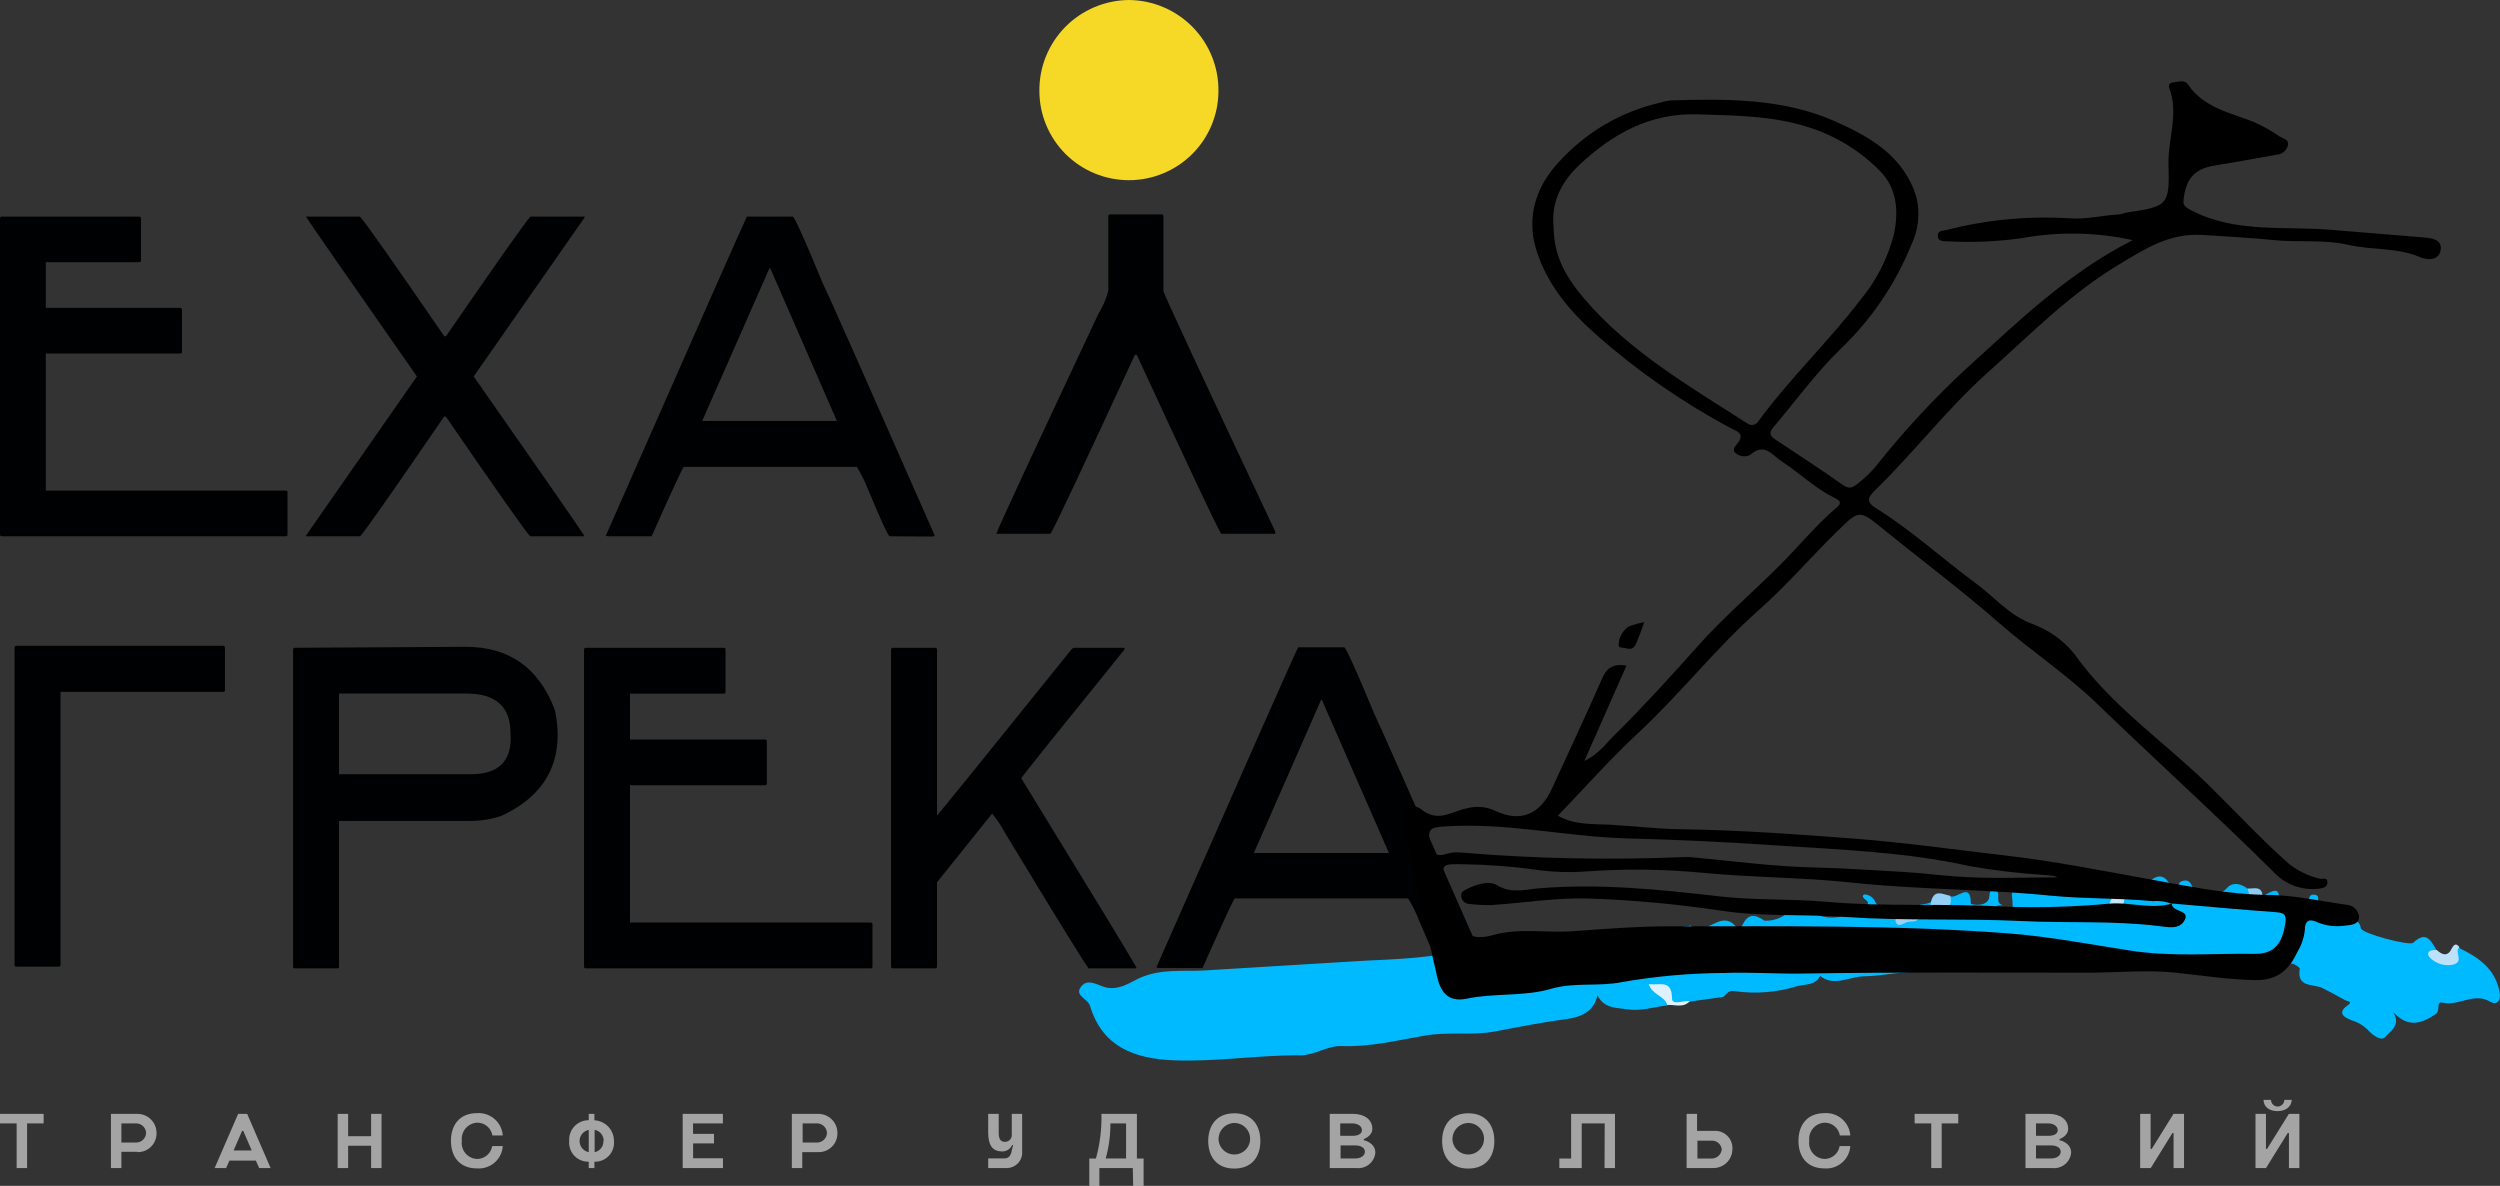 <?xml version="1.0" encoding="UTF-8"?> <svg xmlns="http://www.w3.org/2000/svg" width="312" height="148" viewBox="0 0 312 148" fill="none"><rect x="0" y="0" width="312" height="148" fill="#333333" stroke="none"/><g clip-path="url(#clip0_2_20)"><path fill-rule="evenodd" clip-rule="evenodd" d="M152.397 66.618C151.906 65.863 148.396 58.417 141.866 44.279H141.633C135.103 58.423 131.592 65.87 131.102 66.618H124.342C124.342 66.377 128.579 57.247 137.052 39.228C137.612 38.319 138.039 37.334 138.318 36.304V27.019C138.318 26.842 138.393 26.759 138.542 26.759H144.957C145.106 26.759 145.19 26.842 145.19 27.019V36.304C145.19 36.588 149.845 46.603 159.157 66.349V66.618H152.397ZM111.036 66.925C110.85 66.925 109.937 64.947 108.299 60.992C107.926 60.042 107.468 59.129 106.93 58.262H85.328C85.055 58.658 83.72 61.546 81.324 66.925H75.84L75.607 66.851C86.886 41.224 92.755 27.95 93.215 27.028H98.922C99.14 27.028 100.397 29.814 102.693 35.384C103.233 36.437 107.889 46.922 116.66 66.841L116.427 66.962L111.036 66.925ZM96.138 33.5H96.017L87.637 52.533H104.444L96.138 33.5ZM66.156 66.925C65.61 66.368 62.106 61.391 55.644 51.995H55.42C48.989 61.391 45.498 66.368 44.945 66.925H38.176V66.851L52.031 46.981C43.086 34.181 38.468 27.529 38.176 27.028H44.917C45.476 27.585 48.983 32.562 55.439 41.958H55.662C62.143 32.556 65.656 27.579 66.203 27.028H72.953V27.149L59.117 46.981C68.074 59.776 72.686 66.424 72.953 66.925H66.156ZM35.615 66.925H0.233C0.201 66.93 0.169 66.927 0.138 66.917C0.108 66.907 0.08 66.89 0.058 66.867C0.035 66.845 0.018 66.817 0.008 66.787C-0.002 66.757 -0.005 66.724 3.6244e-05 66.693V27.26C3.6244e-05 27.112 0.093 27.028 0.233 27.028H17.375C17.405 27.028 17.435 27.034 17.462 27.046C17.49 27.058 17.515 27.075 17.536 27.097C17.557 27.118 17.573 27.144 17.584 27.172C17.595 27.2 17.599 27.23 17.598 27.26V32.497C17.603 32.527 17.601 32.558 17.591 32.587C17.581 32.617 17.565 32.643 17.543 32.665C17.521 32.687 17.495 32.703 17.466 32.712C17.436 32.722 17.405 32.724 17.375 32.72H5.717V38.42H22.477C22.636 38.42 22.71 38.513 22.71 38.643V43.889C22.715 43.921 22.712 43.953 22.702 43.983C22.692 44.014 22.675 44.041 22.652 44.064C22.63 44.086 22.602 44.103 22.572 44.113C22.541 44.123 22.509 44.126 22.477 44.121H5.717V61.224H35.662C35.811 61.224 35.885 61.298 35.885 61.447V66.693C35.885 66.851 35.811 66.925 35.662 66.925H35.615Z" fill="#000102"></path><path fill-rule="evenodd" clip-rule="evenodd" d="M140.888 0C142.369 0.013 143.832 0.317 145.195 0.895C146.558 1.472 147.794 2.312 148.831 3.365C149.869 4.419 150.688 5.666 151.242 7.035C151.797 8.405 152.075 9.869 152.061 11.346C152.061 14.301 150.884 17.135 148.789 19.224C146.693 21.314 143.851 22.488 140.888 22.488C137.925 22.488 135.083 21.314 132.987 19.224C130.892 17.135 129.715 14.301 129.715 11.346C129.701 9.869 129.979 8.405 130.534 7.035C131.088 5.666 131.907 4.419 132.945 3.365C133.982 2.312 135.218 1.472 136.581 0.895C137.944 0.317 139.407 0.013 140.888 0V0Z" fill="#F6D826"></path><path fill-rule="evenodd" clip-rule="evenodd" d="M185.293 120.851H179.902C179.716 120.851 178.794 118.874 177.109 114.909C176.742 113.938 176.281 113.005 175.73 112.124H154.082C153.815 112.526 152.477 115.423 150.069 120.814H144.566L144.324 120.703C155.628 95.021 161.525 81.713 162.015 80.778H167.741C167.959 80.778 169.222 83.563 171.531 89.134C172.065 90.187 176.721 100.709 185.498 120.703L185.293 120.851ZM164.976 87.352H164.864L156.484 106.451H173.337L164.976 87.352ZM125.422 103.934C124.962 103.086 124.426 102.282 123.82 101.53L116.939 110.109V120.619C116.944 120.651 116.941 120.683 116.931 120.713C116.921 120.744 116.904 120.771 116.882 120.794C116.859 120.816 116.831 120.833 116.801 120.843C116.771 120.853 116.738 120.856 116.707 120.851H111.437C111.405 120.856 111.373 120.853 111.342 120.843C111.312 120.833 111.284 120.816 111.262 120.794C111.239 120.771 111.222 120.744 111.212 120.713C111.202 120.683 111.199 120.651 111.204 120.619V81.066C111.204 81.036 111.21 81.006 111.222 80.978C111.233 80.951 111.251 80.926 111.273 80.905C111.294 80.884 111.32 80.868 111.348 80.857C111.376 80.847 111.406 80.842 111.437 80.843H116.707C116.865 80.843 116.939 80.936 116.939 81.066V101.762C117.014 101.762 122.632 94.826 133.793 80.954L134.026 80.843H140.329V81.066C131.763 91.657 127.483 96.992 127.489 97.073V97.184C136.428 111.743 141.205 119.595 141.819 120.74V120.851H135.86C135.189 119.96 131.71 114.321 125.422 103.934ZM108.662 120.851H73.121C73.089 120.856 73.057 120.853 73.027 120.843C72.996 120.833 72.969 120.816 72.946 120.794C72.923 120.771 72.906 120.744 72.896 120.713C72.886 120.683 72.883 120.651 72.888 120.619V81.066C72.888 80.917 72.981 80.843 73.121 80.843H90.319C90.468 80.843 90.542 80.917 90.542 81.066V86.349C90.547 86.379 90.544 86.41 90.535 86.439C90.525 86.469 90.509 86.495 90.487 86.517C90.466 86.539 90.439 86.555 90.41 86.564C90.38 86.574 90.349 86.576 90.319 86.572H78.624V92.291H95.477C95.626 92.291 95.701 92.365 95.701 92.514V97.778C95.705 97.809 95.703 97.84 95.693 97.869C95.684 97.898 95.668 97.925 95.646 97.947C95.624 97.968 95.597 97.985 95.568 97.994C95.539 98.004 95.508 98.006 95.477 98.001H78.624V115.132H108.653C108.811 115.132 108.885 115.234 108.885 115.364V120.619C108.89 120.651 108.887 120.683 108.877 120.713C108.867 120.744 108.85 120.771 108.828 120.794C108.805 120.816 108.777 120.833 108.747 120.843C108.716 120.853 108.684 120.856 108.653 120.851H108.662ZM58.661 102.449H42.31V120.619C42.315 120.651 42.312 120.683 42.302 120.713C42.292 120.744 42.275 120.771 42.252 120.794C42.23 120.816 42.202 120.833 42.172 120.843C42.141 120.853 42.109 120.856 42.077 120.851H36.807C36.776 120.856 36.743 120.853 36.713 120.843C36.682 120.833 36.655 120.816 36.632 120.794C36.61 120.771 36.593 120.744 36.583 120.713C36.572 120.683 36.57 120.651 36.575 120.619V81.066C36.575 80.917 36.668 80.843 36.807 80.843C38.93 80.843 46.038 80.803 58.13 80.722C63.561 80.722 67.267 83.353 69.248 88.614C69.446 89.531 69.561 90.463 69.592 91.4V91.743C69.592 96.281 67.261 99.635 62.599 101.808C61.332 102.242 60 102.459 58.661 102.449ZM63.707 91.474C63.707 88.194 61.873 86.553 58.204 86.553H42.31V96.618H58.819C62.109 96.618 63.751 95.092 63.745 92.04L63.707 91.474ZM27.84 86.349H7.551V120.406C7.556 120.437 7.553 120.469 7.543 120.5C7.533 120.53 7.516 120.558 7.494 120.58C7.471 120.603 7.443 120.62 7.413 120.63C7.383 120.64 7.35 120.642 7.319 120.638H2.048C2.017 120.642 1.985 120.64 1.954 120.63C1.924 120.62 1.896 120.603 1.873 120.58C1.851 120.558 1.834 120.53 1.824 120.5C1.814 120.469 1.811 120.437 1.816 120.406V80.824C1.816 80.667 1.909 80.592 2.048 80.592H27.84C27.989 80.592 28.073 80.685 28.073 80.824V86.08C28.083 86.114 28.084 86.149 28.076 86.183C28.068 86.218 28.052 86.25 28.029 86.276C28.006 86.303 27.977 86.324 27.944 86.336C27.911 86.349 27.875 86.353 27.84 86.349Z" fill="#000102"></path><path d="M282.372 111.817C283.368 111.399 284.7 110.201 284.392 112.746C284.337 113.163 285.072 113.878 285.538 113.442C286.329 112.681 287.838 113.897 288.08 112.588C288.201 111.947 288.229 111.585 288.862 111.659C289.495 111.733 289.262 112.198 289.309 112.588C289.513 113.332 289.972 113.983 290.606 114.425C291.24 114.868 292.01 115.075 292.782 115.011C293.573 114.909 294.383 114.528 294.644 115.865C294.765 116.497 300.724 118.084 301.162 117.657C302.894 116.032 303.425 117.546 304.141 118.66C303.452 119.978 304.765 119.811 305.277 119.913C306.544 120.164 306.209 118.985 306.404 118.4C306.44 118.335 306.495 118.283 306.562 118.251C306.683 118.168 306.814 118.196 306.944 118.335C309.374 119.505 311.432 120.944 311.954 123.832C312.168 125.001 311.516 125.456 310.79 125.02C308.723 123.785 306.842 125.624 304.831 125.131C303.965 124.918 304.626 126.134 303.946 126.58C302.158 127.759 300.547 128.316 298.657 126.301C299.709 127.954 298.266 128.706 297.726 129.375C297.186 130.043 296.05 129.161 295.426 128.446C294.875 127.927 294.208 127.545 293.48 127.332C292.828 127.053 291.478 126.533 292.977 125.475C293.732 124.955 292.866 124.927 292.717 124.844C291.785 124.305 290.854 123.832 289.877 123.33C288.75 122.736 286.581 123.33 287.018 120.879C287.018 120.758 285.845 119.765 285.156 120.48C284.467 121.195 284.225 120.48 283.834 120.563C283.256 120.647 281.971 119.208 281.971 121.325C281.971 121.845 280.109 121.548 279.178 121.325C276.72 120.795 273.936 121.241 271.915 119.236C270.1 120.322 268.191 119.486 266.329 119.644C261.971 120.016 257.483 118.799 253.293 120.266C251.794 120.795 251.17 119.44 249.699 119.793C245.944 120.662 242.116 121.175 238.265 121.325C236.347 121.418 234.475 121.817 232.603 121.845C230.732 121.872 228.935 123.191 227.156 121.798C226.542 123.015 225.248 122.81 224.223 123.089C221.736 123.855 219.11 124.064 216.532 123.702C215.452 123.507 215.499 124.352 214.912 124.435L210.936 124.992C209.242 125.856 208.292 124.927 207.5 123.247C207.379 124.333 208.618 124.621 208.134 125.466C206.448 125.661 204.809 126.227 203.078 125.958C201.718 125.744 200.2 125.902 199.353 124.194C198.915 126.478 196.914 126.979 195.545 127.174C192.547 127.564 189.595 128.149 186.634 128.715C183.673 129.282 180.684 128.715 177.705 129.263C174.315 129.839 170.954 130.693 167.416 130.545C165.73 130.48 163.998 131.714 162.304 131.705C156.996 131.659 151.745 132.541 146.475 132.327C141.568 132.123 137.592 130.656 136.046 125.568C135.785 124.639 134.137 124.305 134.845 123.237C135.692 121.965 137.033 122.996 138.03 123.237C139.631 123.599 141.037 122.625 142.005 122.16C144.799 120.823 147.592 121.278 150.32 121.111C156.401 120.73 162.518 120.387 168.598 119.997C172.891 119.718 177.267 119.746 181.559 118.762C184.784 118.198 188.053 117.928 191.327 117.954C192.826 117.889 194.67 115.642 195.871 118.446C195.871 118.502 196.42 118.446 196.457 118.372C197.184 116.645 199.018 117.527 200.182 116.822C201.346 116.116 202.659 115.893 203.115 118.159C203.813 116.757 204.046 114.872 205.666 117.091C206.16 117.778 207.37 117.536 207.882 116.887C208.265 116.478 208.725 116.15 209.237 115.922C209.749 115.693 210.301 115.57 210.862 115.559C210.988 115.635 211.091 115.744 211.16 115.875C211.355 116.19 211.234 116.599 211.495 116.887C211.551 116.543 211.551 116.19 211.858 115.958C213.515 116.079 215.136 113.516 216.858 115.902C216.989 116.088 217.314 115.735 217.454 115.429C218.125 114.083 218.944 114.008 220.192 114.9C220.995 114.938 221.793 114.748 222.491 114.352C224.019 113.293 225.182 113.507 226.83 114.175C228.786 114.974 230.834 114.259 232.706 113.163C233.954 112.421 231.914 112.17 232.641 111.622C232.939 111.625 233.229 111.714 233.477 111.879C233.725 112.044 233.92 112.277 234.037 112.551C234.138 112.77 234.286 112.965 234.469 113.122C234.653 113.279 234.868 113.395 235.101 113.461C235.334 113.527 235.578 113.542 235.817 113.505C236.056 113.468 236.285 113.38 236.486 113.247C237.576 112.736 237.883 112.959 237.771 114.055C237.659 114.435 237.613 114.797 238.172 114.797C238.73 114.797 239.103 114.797 238.833 114.083C238.721 112.402 240.471 113.154 241.067 112.467C241.496 112.755 241.458 113.21 241.468 113.637C242.231 113.173 242.895 112.564 243.423 111.845C244.177 112.272 245.984 109.923 245.956 112.773C245.956 112.866 247.706 113.265 248.19 112.226C248.386 111.817 248.079 111.056 248.861 111.102C249.978 111.158 248.768 112.625 249.922 112.959C250.248 113.07 248.945 112.755 248.935 113.488C251.319 113.897 251.31 113.897 251.086 111.752C251.055 111.336 251.171 110.922 251.415 110.583C251.658 110.244 252.013 110 252.418 109.895C252.855 109.747 254.28 109.347 254.084 110.963C253.963 111.947 255.286 110.796 255.63 111.706C255.733 111.975 256.189 111.325 256.114 110.861C255.919 109.579 256.878 110.081 257.464 110.034C258.2 109.96 258.908 110.712 259.653 110.099C260.397 109.487 260.798 109.858 260.528 110.61C260.314 111.214 260.425 111.409 260.937 111.538C261.748 111.798 261.468 111.158 261.599 110.786C261.999 109.654 262.241 110.629 262.53 110.879C263.377 111.167 264.392 111.279 264.094 112.811C265.025 111.65 264.019 110.833 264.308 110.025C265.239 109.598 266.17 108.669 266.953 110.183C267.409 111.111 267.763 110.48 268.126 110.127C269.467 108.837 270.388 109.338 271.003 110.805C271.124 111.093 271.105 111.39 271.496 111.371C271.887 111.353 272.111 111.26 271.971 110.824C271.776 110.248 272.027 109.951 272.614 109.895C273.2 109.839 273.34 110.155 273.601 110.629C274.457 112.179 276.72 112.161 277.912 110.833C278.638 110.025 279.662 110.257 280.519 110.916C281.091 111.302 281.715 111.605 282.372 111.817Z" fill="#00BAFF"></path><path d="M306.944 118.233C306.181 118.753 307.689 120.09 306.013 120.415C305.58 120.484 305.137 120.463 304.712 120.352C304.287 120.242 303.89 120.045 303.546 119.774C302.782 119.273 302.782 118.465 304.123 118.567C304.83 119.226 305.501 119.394 305.985 118.354C306.283 117.815 306.562 117.676 306.944 118.233Z" fill="#BCE1F9"></path><path d="M264.271 109.979C264.655 110.201 264.951 110.549 265.108 110.963C265.266 111.377 265.276 111.833 265.137 112.253C264.941 112.95 264.82 113.655 263.861 113.414C262.902 113.173 263.256 112.699 263.582 112.086C264.168 110.972 262.464 111.622 262.492 110.861C263.368 111.102 263.721 110.35 264.271 109.979Z" fill="#C9E5FA"></path><path d="M208.078 125.419C207.733 124.259 206.159 124.166 205.759 122.801C207.044 123.042 208.655 122.133 208.664 124.593C208.664 125.521 210.107 124.825 210.88 124.946C210.079 125.846 209.018 125.345 208.078 125.419Z" fill="#DFF1FC"></path><path d="M243.376 111.789C244.028 113.98 241.309 113.386 240.751 114.677C240.844 113.925 240.937 113.173 241.021 112.411C241.458 110.935 242.492 111.631 243.376 111.789Z" fill="#94CFF5"></path><path d="M238.786 114.027C239.168 114.185 239.82 114.268 239.242 114.844C239.028 115.057 238.525 114.974 238.162 115.039C237.631 115.141 236.933 115.847 236.607 115.095C236.281 114.343 237.399 114.445 237.725 113.999C238.06 114.51 238.414 114.575 238.786 114.027Z" fill="#9BD1F5"></path><path d="M211.812 115.884C211.812 116.107 211.812 116.33 211.812 116.552C211.812 116.979 212.398 117.667 211.393 117.704C210.387 117.741 210.927 117.035 210.908 116.608C210.89 116.181 210.862 115.865 210.834 115.494L211.812 115.884Z" fill="#92CEF5"></path><path d="M282.372 111.817C281.236 112.532 280.705 112.021 280.51 110.889C281.254 110.935 282.269 110.489 282.372 111.817Z" fill="#8FCCF4"></path><path d="M202.984 83.071L197.733 94.956C199.595 94.092 200.526 92.653 201.634 91.595C205.238 88.029 208.646 84.26 212.044 80.453C215.219 76.925 218.823 73.842 222.165 70.5C224.568 68.095 226.709 65.439 229.326 63.239C230.024 62.645 229.326 62.31 228.869 62.097C226.467 60.899 224.558 59.005 222.352 57.575C221.132 56.786 220.191 55.17 218.404 56.786C218.1 56.928 217.76 56.977 217.428 56.926C217.097 56.875 216.788 56.726 216.541 56.498C216.094 56.025 216.718 55.57 216.998 55.124C217.696 54.028 216.672 53.787 216.067 53.471C210.046 50.262 204.422 46.364 199.306 41.856C195.908 38.876 193.003 35.412 191.69 31.058C190.47 27 191.755 23.166 194.586 20.176C197.909 16.513 202.275 13.951 207.1 12.832C207.534 12.693 207.98 12.594 208.431 12.534C215.424 12.321 222.491 12.256 229 15.134C233.367 17.075 237.687 19.498 239.196 24.716C239.653 26.702 239.409 28.784 238.507 30.612C236.509 35.522 233.487 39.953 229.642 43.611C226.598 46.573 224.056 50.11 221.327 53.313C220.722 54.028 220.871 54.409 221.635 54.901C224.428 56.758 227.221 58.559 229.922 60.472C230.732 61.057 231.141 60.927 231.858 60.342C232.696 59.697 233.461 58.962 234.14 58.151C237.671 53.695 241.55 49.526 245.741 45.681C251.989 40.027 258.079 34.075 266.161 29.971C261.609 28.968 256.901 28.883 252.315 29.721C249.232 30.157 246.113 30.287 243.004 30.111C242.548 30.111 241.803 30.157 241.84 29.359C241.84 28.755 242.473 28.811 242.892 28.709C247.896 27.425 253.07 26.93 258.228 27.242C260.304 27.418 262.25 26.889 264.261 26.777C264.708 26.777 265.146 26.555 265.593 26.49C270.481 25.775 270.789 25.617 270.63 20.622C270.519 17.4 271.962 14.197 270.714 10.965C270.684 10.895 270.672 10.818 270.678 10.742C270.683 10.666 270.707 10.592 270.747 10.527C270.787 10.461 270.842 10.406 270.908 10.366C270.973 10.326 271.047 10.303 271.124 10.297C271.785 10.232 272.632 9.898 273.06 10.538C275.016 13.426 278.247 14.039 281.18 15.181C282.347 15.688 283.46 16.311 284.504 17.038C284.923 17.298 285.659 17.39 285.547 18.068C285.484 18.407 285.308 18.714 285.048 18.94C284.787 19.166 284.458 19.297 284.113 19.312C281.59 19.739 279.076 20.241 276.543 20.631C274.01 21.021 272.958 22.089 272.558 24.54C272.371 25.635 272.558 25.775 273.591 26.313C279.178 29.154 285.258 28.17 291.134 28.699C294.908 29.015 298.679 29.325 302.447 29.628C303.434 29.721 304.728 29.851 304.607 31.095C304.458 32.562 302.912 32.478 302.037 32.098C299.141 30.854 296.003 31.234 293.061 30.556C289.97 29.851 286.86 30.278 283.75 29.962C280.845 29.674 277.846 29.507 274.904 29.322C270.714 29.052 267.623 31.104 264.41 33.035C258.209 36.749 253.19 41.949 247.808 46.721C242.743 51.336 238.702 56.637 233.916 61.28C232.855 62.31 233.115 62.784 234.186 63.462C238.562 66.192 242.371 69.692 246.514 72.747C248.842 74.436 250.695 76.767 253.581 77.853C255.644 78.59 257.466 79.874 258.852 81.567C263.433 88.067 270.025 92.505 275.612 97.955C278.954 101.232 282.13 104.677 285.649 107.797C286.772 108.684 288.075 109.317 289.467 109.654C289.839 109.774 290.472 109.384 290.463 110.137C290.463 110.684 289.96 110.824 289.532 110.889C288.468 111.041 287.383 110.931 286.372 110.569C285.361 110.206 284.454 109.602 283.731 108.809C276.543 101.678 269.019 94.882 261.757 87.862C257.911 84.148 253.516 81.27 249.568 77.816C244.773 73.619 239.689 69.831 234.763 65.82C232.082 63.647 231.97 63.685 229.512 66.089C226.095 69.395 222.994 73.053 219.437 76.191C214.055 80.973 209.651 86.646 204.4 91.52C200.927 94.742 197.789 98.308 194.427 101.799C196.494 102.987 198.841 102.811 200.899 102.922C203.832 103.089 206.783 103.442 209.754 103.489C217.007 103.591 224.251 104.111 231.495 104.668C237.771 105.151 243.982 106.042 250.211 106.757C256.44 107.472 262.585 108.707 268.759 109.821C273.414 110.647 278.005 111.613 282.791 111.678C286.161 111.678 289.532 112.448 292.903 112.922C293.29 112.958 293.652 113.127 293.929 113.399C294.205 113.672 294.379 114.031 294.42 114.417C294.42 115.345 293.489 115.438 292.707 115.512C291.494 115.701 290.252 115.547 289.122 115.067C288.191 114.603 287.642 114.946 287.651 115.995C287.558 116.982 287.239 117.935 286.72 118.781C285.714 120.981 284.271 122.355 281.496 122.318C278.135 122.263 274.848 121.743 271.524 121.39C268.2 121.037 264.671 121.343 261.235 121.39C249.131 121.39 237.026 121.306 224.922 121.501C221.653 121.548 218.404 121.306 215.173 121.427C210.909 121.449 206.654 121.828 202.454 122.56C199.567 123.154 196.55 122.56 193.636 123.386C190.209 124.407 186.55 123.897 183.068 124.63C180.637 125.141 179.762 123.702 179.343 121.845C178.412 117.834 177.537 113.813 176.652 109.774C176.149 107.509 175.665 105.234 175.162 102.969C174.818 101.446 176.205 100.053 177.341 100.982C179.474 102.737 181.205 101.232 183.058 100.88C184.223 100.565 185.462 100.667 186.559 101.167C189.707 102.69 192.193 101.669 193.664 98.456C195.74 93.907 197.882 89.385 199.884 84.817C200.442 83.443 201.206 82.765 202.984 83.071ZM271.068 112.783L271.142 112.848C270.37 112.522 269.529 112.391 268.694 112.467C264.457 112.058 260.174 112.198 255.965 111.78C247.65 110.954 239.298 111.028 230.992 110.137C224.875 109.487 218.692 109.524 212.566 108.93C207.712 108.467 202.829 108.408 197.966 108.753C195.916 108.911 193.855 108.845 191.82 108.558C188.818 108.14 185.792 107.908 182.76 107.862C179.744 107.787 179.744 107.862 180.675 110.647C180.991 111.576 181.308 112.504 181.606 113.433C182.258 115.847 182.947 117.639 186.327 116.701C189.492 115.772 192.956 116.45 196.243 116.218C200.349 115.921 204.455 115.596 208.571 115.605C222.538 115.605 236.505 115.429 250.471 116.469C255.649 116.859 260.714 117.834 265.77 118.623C271.031 119.449 276.236 118.957 281.459 119.041C283.955 119.041 284.802 117.602 285.184 115.382C285.37 114.213 285.184 113.925 284.048 113.841C279.662 113.525 275.351 113.126 271.04 112.755L271.068 112.783ZM193.887 28.328C193.943 31.503 194.939 34.029 197.723 37.288C203.385 43.908 210.852 48.207 218.059 52.84C218.164 52.922 218.284 52.98 218.414 53.012C218.543 53.043 218.677 53.047 218.807 53.022C218.938 52.997 219.062 52.945 219.17 52.869C219.279 52.793 219.37 52.694 219.437 52.58C223.339 47.251 228.125 42.71 232.166 37.436C234.163 35.045 235.598 32.237 236.365 29.219C236.942 26.48 236.803 23.574 234.661 21.374C232.158 18.818 229.058 16.923 225.638 15.858C221.169 14.429 216.56 14.419 211.914 14.271C205.936 14.076 201.318 16.675 197.239 20.454C195.051 22.469 193.533 25.069 193.887 28.328ZM256.701 109.496C256.514 109.292 255.928 109.273 255.323 109.208C252.138 109.02 248.967 108.648 245.825 108.094C237.836 106.311 229.689 106.051 221.616 105.503C215.489 105.086 209.335 104.788 203.198 104.64C195.526 104.445 187.984 102.607 180.246 103.145C178.608 103.256 178.114 103.442 178.459 105.076C178.719 106.32 179.082 107.054 180.544 106.553C181.148 106.376 181.782 106.325 182.407 106.404C191.644 107.17 200.921 107.356 210.182 106.961C210.411 106.947 210.641 106.947 210.871 106.961C216.132 107.435 221.393 108.168 226.7 108.27C230.275 108.345 233.842 108.614 237.389 108.809C239.54 108.92 241.766 109.217 243.907 109.366C248.162 109.7 252.548 109.496 256.701 109.496Z" fill="black"></path><path d="M205.2 77.649C204.93 78.373 204.763 78.939 204.511 79.506C204.176 80.212 204.12 81.279 202.863 80.889C202.537 80.787 201.932 80.945 202.007 80.434C202.022 79.979 202.148 79.535 202.376 79.14C202.603 78.745 202.924 78.412 203.31 78.169C203.922 77.937 204.555 77.763 205.2 77.649Z" fill="black"></path><path d="M271.04 112.755C271.04 113.878 273.275 113.488 272.669 114.779C272.064 116.07 270.537 115.707 269.383 115.568C263.703 114.872 258.004 115.225 252.325 114.946C245.025 114.593 237.697 114.946 230.434 114.445C225.21 114.055 219.968 114.445 214.754 113.646C209.288 112.827 203.779 112.321 198.254 112.133C194.241 112.012 190.209 112.681 186.15 112.95C185.238 112.971 184.327 112.928 183.422 112.82C183.151 112.82 182.89 112.718 182.693 112.533C182.496 112.348 182.377 112.096 182.36 111.826C182.286 111.251 182.742 111.13 183.179 110.898C184.371 110.341 185.824 109.858 186.839 110.48C188.636 111.557 190.303 111.009 192.072 110.861C199.604 110.239 207.063 111 214.54 111.864C218.962 112.374 223.469 112.151 227.911 112.541C235.276 113.201 242.659 112.708 250.006 113.145C254.467 113.306 258.933 113.179 263.377 112.764C265.919 112.578 268.507 113.516 271.077 112.764L271.04 112.755Z" fill="black"></path><path fill-rule="evenodd" clip-rule="evenodd" d="M285.659 145.772V141.398H285.51L282.8 145.772H281.487V139.012H282.791V143.385H282.93L285.649 139.012H286.962V145.772H285.659ZM284.225 138.669C283.294 138.669 282.493 138.195 282.493 137.267H283.424C283.424 137.486 283.511 137.696 283.667 137.851C283.822 138.006 284.033 138.093 284.253 138.093C284.472 138.093 284.683 138.006 284.839 137.851C284.994 137.696 285.081 137.486 285.081 137.267H286.012C285.957 138.195 285.174 138.669 284.225 138.669ZM271.263 145.772V141.398H271.124L268.414 145.772H267.092V139.012H268.396V143.385H268.535L271.254 139.012H272.567V145.772H271.263ZM256.105 145.772H252.781V139.012H255.732C257.073 139.012 258.107 139.709 258.107 140.869C258.107 141.798 257.036 142.151 257.036 142.151V142.299C257.036 142.299 258.479 142.578 258.479 143.859C258.453 144.141 258.37 144.416 258.235 144.665C258.101 144.915 257.917 145.136 257.696 145.314C257.475 145.492 257.22 145.625 256.947 145.703C256.674 145.782 256.387 145.805 256.105 145.772ZM256.803 141.036C256.803 140.526 256.245 140.201 255.63 140.201H254.094V141.751H255.63C256.245 141.751 256.803 141.556 256.803 141.046V141.036ZM257.176 143.729C257.176 143.218 256.617 142.949 256.002 142.949H254.094V144.574H256.002C256.617 144.574 257.176 144.249 257.176 143.738V143.729ZM242.324 145.772H241.021V140.201H238.944V139.012H244.391V140.201H242.324V145.772ZM227.724 144.639C228.174 144.632 228.608 144.467 228.948 144.173C229.288 143.879 229.514 143.476 229.587 143.033H230.918C230.892 143.426 230.788 143.811 230.612 144.165C230.437 144.518 230.192 144.834 229.894 145.092C229.595 145.351 229.248 145.549 228.872 145.673C228.497 145.798 228.1 145.847 227.706 145.818C225.452 145.818 224.447 144.277 224.447 142.373C224.447 140.47 225.471 138.919 227.706 138.919C228.502 138.866 229.287 139.129 229.889 139.651C230.491 140.173 230.861 140.911 230.918 141.705H229.614C229.54 141.263 229.314 140.862 228.973 140.57C228.633 140.278 228.201 140.115 227.752 140.108C227.471 140.116 227.195 140.183 226.941 140.303C226.687 140.424 226.461 140.595 226.277 140.808C226.094 141.02 225.956 141.268 225.873 141.536C225.79 141.803 225.764 142.086 225.797 142.364C225.757 142.642 225.777 142.926 225.855 143.196C225.934 143.466 226.068 143.717 226.25 143.932C226.432 144.146 226.657 144.32 226.911 144.442C227.165 144.564 227.442 144.631 227.724 144.639ZM213.813 145.772H210.489V139.012H211.793V141.129H214.158C214.452 141.144 214.74 141.218 215.004 141.348C215.268 141.478 215.503 141.66 215.694 141.883C215.885 142.107 216.028 142.367 216.114 142.648C216.201 142.928 216.229 143.224 216.197 143.515C216.173 144.127 215.91 144.705 215.465 145.126C215.02 145.548 214.427 145.779 213.813 145.772ZM214.875 143.432C214.843 143.141 214.707 142.872 214.491 142.673C214.275 142.475 213.995 142.362 213.702 142.355H211.839V144.583H213.702C214.001 144.562 214.284 144.436 214.499 144.227C214.713 144.018 214.847 143.739 214.875 143.441V143.432ZM200.266 140.201H197.398V145.772H194.604V144.583H196.075V139.012H201.55V145.772H200.247L200.266 140.201ZM183.235 145.837C180.982 145.837 179.976 144.295 179.976 142.392C179.976 140.489 181.001 138.938 183.235 138.938C185.47 138.938 186.494 140.479 186.494 142.392C186.494 144.305 185.489 145.837 183.235 145.837ZM183.235 140.145C182.955 140.152 182.679 140.218 182.425 140.337C182.171 140.456 181.945 140.627 181.761 140.839C181.577 141.05 181.439 141.297 181.356 141.565C181.274 141.832 181.248 142.114 181.28 142.392C181.333 142.766 181.494 143.116 181.741 143.401C181.989 143.687 182.313 143.895 182.676 144.002C183.04 144.108 183.426 144.109 183.789 144.002C184.152 143.896 184.477 143.689 184.725 143.403C184.973 143.118 185.134 142.768 185.188 142.395C185.242 142.021 185.187 141.64 185.03 141.297C184.873 140.954 184.621 140.662 184.302 140.458C183.984 140.254 183.614 140.145 183.235 140.145ZM169.268 145.772H165.954V139.012H168.896C170.237 139.012 171.27 139.709 171.27 140.869C171.27 141.798 170.2 142.151 170.2 142.151V142.299C170.2 142.299 171.643 142.578 171.643 143.859C171.616 144.142 171.533 144.417 171.398 144.668C171.263 144.918 171.079 145.139 170.857 145.318C170.634 145.496 170.378 145.628 170.104 145.706C169.83 145.784 169.542 145.806 169.259 145.772H169.268ZM169.967 141.036C169.967 140.526 169.408 140.201 168.794 140.201H167.257V141.751H168.794C169.408 141.751 169.967 141.556 169.967 141.046V141.036ZM170.339 143.729C170.339 143.218 169.781 142.949 169.166 142.949H167.304V144.574H169.166C169.781 144.574 170.339 144.249 170.339 143.738V143.729ZM154.045 145.837C151.791 145.837 150.786 144.295 150.786 142.392C150.786 140.489 151.81 138.938 154.045 138.938C156.279 138.938 157.294 140.479 157.294 142.392C157.294 144.305 156.279 145.837 154.035 145.837H154.045ZM154.045 140.145C153.764 140.152 153.488 140.218 153.234 140.337C152.98 140.456 152.754 140.627 152.57 140.839C152.386 141.05 152.249 141.297 152.166 141.565C152.083 141.832 152.057 142.114 152.089 142.392C152.143 142.766 152.303 143.116 152.551 143.401C152.798 143.687 153.123 143.895 153.486 144.002C153.849 144.108 154.235 144.109 154.598 144.002C154.961 143.896 155.286 143.689 155.534 143.403C155.782 143.118 155.943 142.768 155.997 142.395C156.051 142.021 155.997 141.64 155.84 141.297C155.683 140.954 155.43 140.662 155.112 140.458C154.793 140.254 154.423 140.145 154.045 140.145ZM141.372 145.772H137.201V148.009H135.944V144.583H136.772C137.274 142.77 137.506 140.893 137.461 139.012H141.884V144.583H142.722V148.009H141.419L141.372 145.772ZM140.534 140.201H138.579C138.587 141.679 138.39 143.15 137.992 144.574H140.534V140.201ZM125.701 145.772H123.327V144.565H125.403C126.213 144.565 126.269 143.534 126.269 143.534L126.446 142.921H126.307C126.199 143.152 126.029 143.348 125.814 143.486C125.6 143.624 125.351 143.698 125.096 143.701C123.811 143.701 123.327 142.875 123.327 141.315V139.012H124.64V141.417C124.64 142.29 124.984 142.503 125.422 142.503C125.533 142.505 125.643 142.484 125.746 142.442C125.848 142.401 125.942 142.34 126.021 142.262C126.099 142.184 126.162 142.092 126.205 141.99C126.247 141.888 126.269 141.778 126.269 141.668V139.012H127.564V143.655C127.589 143.917 127.561 144.182 127.479 144.434C127.398 144.685 127.266 144.917 127.092 145.115C126.917 145.313 126.704 145.474 126.465 145.587C126.226 145.7 125.966 145.763 125.701 145.772ZM102.135 143.785H100.123V145.772H98.82V139.012H102.135C102.45 139.012 102.763 139.075 103.054 139.197C103.345 139.319 103.609 139.497 103.83 139.722C104.051 139.947 104.225 140.213 104.342 140.506C104.458 140.799 104.515 141.112 104.509 141.426C104.514 141.739 104.456 142.049 104.338 142.339C104.219 142.629 104.044 142.892 103.821 143.112C103.598 143.332 103.333 143.505 103.042 143.621C102.751 143.737 102.439 143.792 102.125 143.785H102.135ZM103.205 141.398C103.197 141.088 103.071 140.793 102.853 140.571C102.636 140.349 102.343 140.217 102.032 140.201H100.17V142.587H102.032C102.341 142.571 102.633 142.44 102.85 142.22C103.068 142 103.194 141.707 103.205 141.398ZM85.198 139.012H90.216V140.201H86.492V141.51H89.108V142.698H86.501V144.555H90.226V145.772H85.198V139.012ZM74.182 145.772H73.475V144.982C73.138 144.992 72.803 144.93 72.493 144.801C72.182 144.672 71.902 144.478 71.672 144.234C71.441 143.989 71.265 143.698 71.156 143.381C71.046 143.063 71.005 142.726 71.035 142.392C71.012 142.059 71.058 141.725 71.171 141.411C71.283 141.097 71.459 140.809 71.688 140.566C71.917 140.323 72.194 140.129 72.501 139.998C72.809 139.866 73.14 139.799 73.475 139.801V139.012H74.182V139.811C74.844 139.847 75.466 140.134 75.92 140.615C76.374 141.095 76.625 141.732 76.622 142.392C76.654 142.727 76.614 143.064 76.505 143.382C76.396 143.7 76.22 143.992 75.989 144.237C75.758 144.482 75.478 144.675 75.166 144.804C74.855 144.932 74.519 144.993 74.182 144.982V145.772ZM73.475 141.009C73.152 141.073 72.862 141.247 72.653 141.501C72.445 141.755 72.331 142.073 72.331 142.401C72.331 142.729 72.445 143.047 72.653 143.301C72.862 143.555 73.152 143.729 73.475 143.794V141.009ZM75.337 142.392C75.347 142.065 75.238 141.745 75.031 141.492C74.825 141.238 74.533 141.066 74.21 141.009V143.794C74.531 143.728 74.817 143.551 75.018 143.294C75.219 143.037 75.322 142.718 75.309 142.392H75.337ZM59.564 144.639C60.014 144.632 60.447 144.467 60.788 144.173C61.128 143.879 61.354 143.476 61.426 143.033H62.748C62.722 143.426 62.618 143.811 62.443 144.165C62.267 144.518 62.023 144.834 61.724 145.092C61.425 145.351 61.078 145.549 60.703 145.673C60.327 145.798 59.931 145.847 59.536 145.818C57.283 145.818 56.277 144.277 56.277 142.373C56.277 140.47 57.301 138.919 59.536 138.919C60.332 138.866 61.117 139.129 61.719 139.651C62.321 140.173 62.691 140.911 62.748 141.705H61.454C61.38 141.263 61.153 140.862 60.813 140.57C60.473 140.278 60.041 140.115 59.592 140.108C59.311 140.116 59.035 140.183 58.781 140.303C58.527 140.424 58.301 140.595 58.117 140.808C57.933 141.02 57.795 141.268 57.713 141.536C57.63 141.803 57.604 142.086 57.636 142.364C57.597 142.64 57.616 142.921 57.693 143.19C57.769 143.458 57.901 143.707 58.08 143.922C58.259 144.136 58.481 144.311 58.732 144.434C58.983 144.558 59.256 144.627 59.536 144.639H59.564ZM46.314 142.986H43.446V145.772H42.142V139.012H43.446V141.798H46.314V139.012H47.617V145.772H46.314V142.986ZM31.928 144.843H28.632L28.222 145.772H26.788L29.721 139.012H30.848L33.772 145.772H32.347L31.928 144.843ZM30.355 141.129H30.215L29.153 143.58H31.416L30.355 141.129ZM17.161 143.748H15.149V145.772H13.846V139.012H17.161C17.476 139.012 17.789 139.075 18.08 139.197C18.371 139.319 18.635 139.497 18.856 139.722C19.077 139.947 19.251 140.213 19.368 140.506C19.484 140.799 19.541 141.112 19.535 141.426C19.54 141.738 19.482 142.048 19.364 142.337C19.247 142.626 19.072 142.888 18.85 143.108C18.629 143.329 18.365 143.502 18.074 143.618C17.784 143.734 17.473 143.791 17.161 143.785V143.748ZM18.231 141.361C18.213 141.058 18.084 140.771 17.867 140.557C17.651 140.343 17.363 140.216 17.058 140.201H15.149V142.587H17.058C17.367 142.571 17.659 142.44 17.876 142.22C18.093 142 18.22 141.707 18.231 141.398V141.361ZM3.38 145.772H2.076V140.201H0V139.012H5.447V140.201H3.38V145.772Z" fill="#A4A4A4"></path></g><defs><clipPath id="clip0_2_20"><rect width="312" height="148" fill="white"></rect></clipPath></defs></svg> 